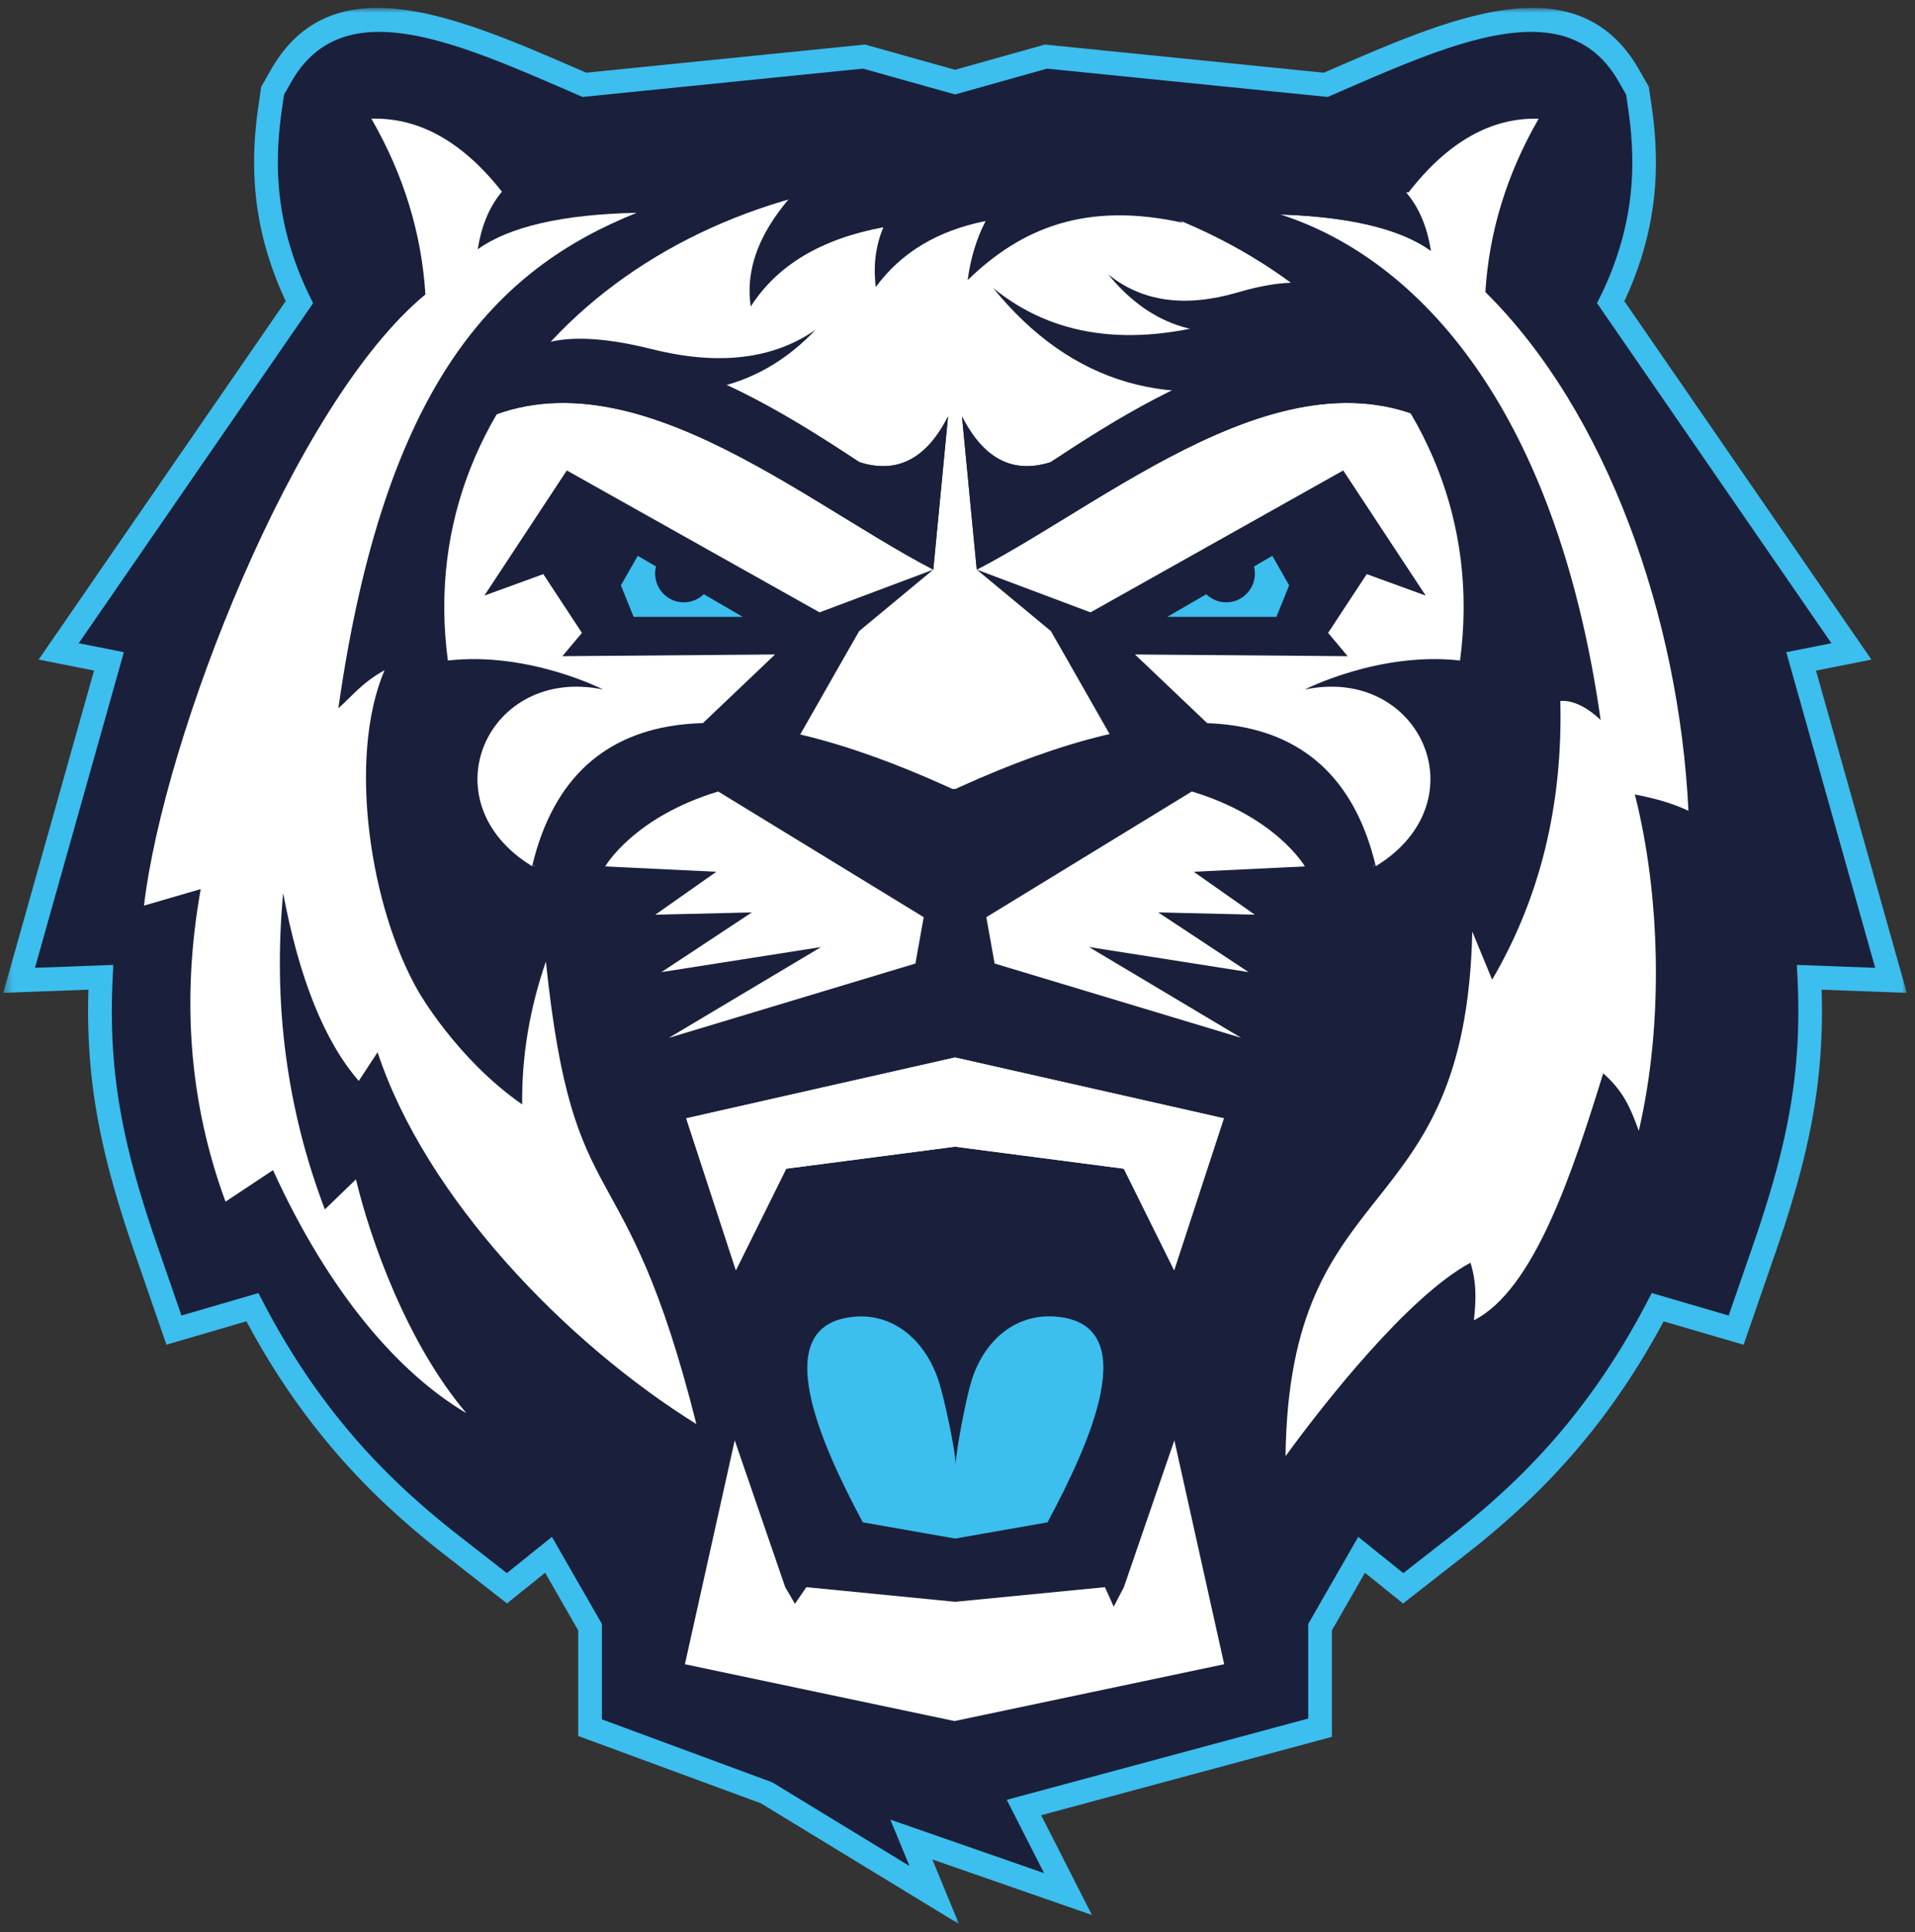 <svg width="224" height="226" fill="none" xmlns="http://www.w3.org/2000/svg"><rect width="100%" height="100%" fill="#333333" stroke="none"/><mask id="a" style="mask-type:luminance" maskUnits="userSpaceOnUse" x="0" y="0" width="224" height="226"><path d="M223.042.923H.381v224.115h222.661V.923z" fill="#fff"/></mask><g mask="url(#a)"><path d="M124.922 221.533l-18.331-6.38 2.682 6.494-19.668-11.985-20.592-7.586v-11.759l-4.855-8.46-4.867 3.916-6.56-5.125c-5.744-4.485-10.791-9.341-15.316-15.264-2.859-3.738-5.477-7.845-7.897-12.488l-9.175 2.679-3.304-9.549c-2.887-8.339-4.512-14.912-5.101-21.79-.275-3.228-.32-6.463-.149-9.926l-9.559.356 10.51-37.305-5.882-1.167 28.157-40.85a39.327 39.327 0 01-2.438-6.196c-1.482-5.006-1.89-10.245-.993-16.46l.3-2.065.988-1.738c6.548-11.502 20.315-5.536 34.08.432l1.395.61 32.723-3.304 1.898.534 8.744 2.455 8.744-2.455 1.898-.534 32.723 3.303 1.394-.609c13.765-5.966 27.532-11.932 34.079-.432l.989 1.738.299 2.065c.896 6.215.487 11.454-.993 16.46a39.3 39.3 0 01-2.44 6.197l28.157 40.85-5.879 1.166 10.509 37.305-9.559-.356c.17 3.463.127 6.698-.149 9.926-.589 6.878-2.214 13.451-5.101 21.79l-3.304 9.549-9.175-2.679c-2.419 4.643-5.04 8.75-7.897 12.488-4.527 5.92-9.574 10.777-15.317 15.264l-6.561 5.125-4.865-3.916-4.855 8.46v11.759l-34.636 9.337 5.149 10.12z" fill="#1A203B"/><path d="M104.134 212.824l17.991 6.261-4.364-8.573 35.266-9.508v-11.065l5.846-10.185 5.272 4.243 5.697-4.452c6.08-4.749 10.87-9.52 15.069-15.011 2.883-3.771 5.425-7.79 7.768-12.289l.526-1.006 9 2.628 2.874-8.302c2.97-8.588 4.475-15.002 5.03-21.452.266-3.11.314-6.296.146-9.742l-.074-1.514 9.163.341-10.399-36.916 5.278-1.048-27.416-39.775.36-.736a37.54 37.54 0 002.354-5.977c1.487-5.02 1.789-10.058.952-15.862l-.259-1.804-.859-1.508c-5.936-10.425-18.755-4.867-32.33 1.018l-1.723.751-32.821-3.314-10.762 3.02-10.765-3.02-32.821 3.314-1.725-.753C52.835 4.705 40.016-.852 34.08 9.572l-.858 1.508-.26 1.804c-.837 5.801-.535 10.842.952 15.861a37.656 37.656 0 002.352 5.978l.36.736L9.21 75.234l5.28 1.048L4.09 113.198l9.163-.341-.074 1.514c-.168 3.446-.12 6.632.146 9.742.553 6.447 2.058 12.864 5.028 21.452l2.874 8.302 9-2.628.524 1.006c2.343 4.499 4.885 8.518 7.768 12.289 4.2 5.491 8.988 10.262 15.068 15.011l5.7 4.452 5.272-4.243 5.846 10.185v11.159l19.926 7.368 16.051 9.784-2.24-5.428-.007.002zm8.035 12.214l-23.167-14.119-21.373-7.874v-12.356l-3.866-6.738-4.46 3.591-7.42-5.797c-6.272-4.899-11.219-9.828-15.567-15.513-2.762-3.614-5.221-7.447-7.493-11.686l-9.355 2.732-3.735-10.797c-3.053-8.818-4.599-15.435-5.173-22.126a73.17 73.17 0 01-.214-8.601l-9.963.371L11 78.431l-6.482-1.285L33.42 35.217a40.095 40.095 0 01-2.168-5.672c-1.605-5.423-1.935-10.842-1.037-17.057l.336-2.327 1.12-1.969c7.159-12.58 21.734-6.265 35.827-.156l1.07.468L101.19 5.21l10.522 2.952 10.52-2.952 32.625 3.294 1.063-.463c14.097-6.112 28.672-12.427 35.831.153l1.118 1.97.336 2.327c.898 6.216.568 11.638-1.037 17.059a40.244 40.244 0 01-2.166 5.672l28.901 41.928-6.482 1.285 10.62 37.694-9.965-.371a73.56 73.56 0 01-.214 8.601c-.574 6.691-2.12 13.31-5.173 22.127l-3.735 10.796-9.355-2.731c-2.272 4.239-4.731 8.071-7.493 11.686-4.348 5.685-9.295 10.614-15.567 15.512l-7.421 5.797-4.459-3.591-3.865 6.738v12.453l-34.008 9.168 5.938 11.669-18.67-6.498 3.119 7.557-.004-.004z" fill="#3CBEEE"/><path d="M111.461 20.678h-.247c-33.568.031-63.15 24.173-58.826 56.577 9.482-1.07 18.163 3.395 18.163 3.395-13.503-2.843-20.714 13.09-8.308 20.663 5.052-21.25 25.357-19.788 48.404-9.38l.814.37.125-.056.122.057.817-.372c23.044-10.407 43.35-11.868 48.401 9.381 12.404-7.572 5.193-23.506-8.308-20.663 0 0 8.681-4.465 18.164-3.395 4.324-32.404-25.259-56.546-58.827-56.575h-.494v-.002zM62.519 101.2l-.029.114-.092-.114h.12zm98.134 0l.028.114.092-.114h-.12z" fill="#fff"/><path d="M110.893 48.705l-1.727 17.921c-16.672-8.667-39.052-28.614-57.414-14.71 12.701-20.285 33.859-7.705 48.777 2.14 4.394 1.407 7.849-.375 10.367-5.35" fill="#1A203B"/></g><path d="M74.596 65.013l12.29 7.14H74.117l-1.49-3.688 1.969-3.452z" fill="#0095D6"/><mask id="b" style="mask-type:luminance" maskUnits="userSpaceOnUse" x="0" y="0" width="224" height="226"><path d="M223.042.923H.381v224.115h222.661V.923z" fill="#fff"/></mask><g mask="url(#b)"><path d="M79.985 63.7c1.854 0 3.355 1.511 3.355 3.375 0 1.863-1.503 3.377-3.355 3.377s-3.354-1.512-3.354-3.377c0-1.866 1.502-3.376 3.354-3.376z" fill="#1A203B"/><path d="M39.577 82.846c5.418-38.125 18.528-51.404 34.911-57.96-5-1.397-10.094-2.039-15.623-2.27-4.645-5.981-9.788-8.893-15.425-8.732 3.767 6.535 5.875 13.387 6.32 20.555C34.31 47.18 19.136 86.39 16.843 105.922l6.634-1.932c-2.297 12.889-1.327 25.074 2.903 36.56l5.556-3.687c6.61 14.497 14.784 23.797 22.611 28.418-6.927-8.153-11.231-20.299-12.91-27.342L38 141.456c-4.457-11.696-6.084-24.028-4.88-37.002 1.882 10.016 4.832 17.343 8.846 21.973l2.201-3.354c5.617 17.022 22.022 33.989 37.288 43.489-8.434-33.578-14.342-22.885-17.602-54.096-1.909 5.525-2.835 11.095-2.774 16.708-7.632-5.292-12.125-13.185-12.125-13.185-5.625-9.757-8.362-27.28-3.974-37.6-2.689 1.495-3.809 3.06-5.403 4.45" fill="#fff"/><path d="M63.989 19.061c3.841.912 7.342 2.855 10.5 5.826-8.705.19-14.91 1.615-18.61 4.272.85-5.347 3.552-8.711 8.107-10.098" fill="#1A203B"/></g><path d="M80.268 130.802l31.443-7.115 31.443 7.115-5.811 17.762-5.888-11.873-19.744-2.575-19.744 2.575-5.888 11.873-5.811-17.762z" fill="#fff"/><mask id="c" style="mask-type:luminance" maskUnits="userSpaceOnUse" x="0" y="0" width="224" height="226"><path d="M223.042.923H.381v224.115h222.661V.923z" fill="#fff"/></mask><g mask="url(#c)" fill="#1A203B"><path d="M93.39 22.027c13.09-1.604 32.029-5.47 45.001 4.035-11.332-2.51-18.888.578-25.202 6.7.338-2.558 1.037-4.86 2.101-6.91-5.624 1.124-9.906 3.7-12.848 7.723-.312-2.536-.015-4.867.889-6.992-7.261 1.35-12.433 4.439-15.514 9.271-.682-4.573 1.177-9.181 5.575-13.824M112.525 48.705c1.151 11.948 1.728 17.921 1.728 17.921 16.672-8.667 39.052-28.614 57.416-14.71-12.704-20.285-33.859-7.705-48.777 2.14-4.394 1.407-7.849-.375-10.367-5.35zM181.454 126.433c4.014-4.632 6.965-11.956 8.847-21.973 1.204 12.975-.423 25.307-4.881 37.002l-3.636-3.514c-2.162 9.072-8.683 26.616-19.554 33.178-13.106 9.79-15.593 14.069-22.278-3.34 15.811-9.216 33.437-26.933 39.301-44.704 1.468 2.235 2.201 3.354 2.201 3.354"/></g><path d="M73.853 92.537L90.656 76.55l-24.875.198 2.287-2.725-4.516-6.872-6.895 2.51L66.3 55.025l29.563 16.598 13.304-4.997-8.661 7.181-1.548 2.699-8.611 15.123-16.493.908z" fill="#1A203B"/><mask id="d" style="mask-type:luminance" maskUnits="userSpaceOnUse" x="0" y="0" width="224" height="226"><path d="M223.042.923H.381v224.115h222.661V.923z" fill="#fff"/></mask><g mask="url(#d)"><path d="M110.893 48.705l-1.727 17.921c-16.672-8.667-39.052-28.614-57.414-14.71 12.701-20.285 33.859-7.705 48.777 2.14 4.394 1.407 7.849-.375 10.367-5.35" fill="#1A203B"/></g><path d="M74.596 65.013l12.29 7.14H74.117l-1.49-3.688 1.969-3.452z" fill="#3CBEEE"/><mask id="e" style="mask-type:luminance" maskUnits="userSpaceOnUse" x="0" y="0" width="224" height="226"><path d="M223.042.923H.381v224.115h222.661V.923z" fill="#fff"/></mask><g mask="url(#e)"><path d="M79.985 63.7c1.854 0 3.355 1.511 3.355 3.375 0 1.863-1.503 3.377-3.355 3.377s-3.354-1.512-3.354-3.377c0-1.866 1.502-3.376 3.354-3.376zM112.525 48.706c1.151 11.948 1.728 17.92 1.728 17.92 16.672-8.667 39.052-28.613 57.416-14.71-12.704-20.285-33.859-7.704-48.777 2.14-4.394 1.407-7.849-.375-10.367-5.35zM181.454 126.433c4.014-4.632 6.965-11.956 8.847-21.973 1.204 12.975-.423 25.307-4.881 37.002l-3.636-3.514c-2.162 9.072-8.683 26.616-19.554 33.178-13.106 9.79-15.593 14.069-22.278-3.34 15.811-9.216 33.437-26.933 39.301-44.704 1.468 2.235 2.201 3.354 2.201 3.354" fill="#1A203B"/><path d="M187.229 84.209c-5.344-37.598-22.221-54.527-38.043-59.305 4.933-1.378 10.126-2.18 15.579-2.406 4.582-5.898 9.653-8.77 15.213-8.612-3.717 6.445-5.796 13.203-6.233 20.274 14.257 14.084 22.656 38.09 23.756 60.673-2.118-1.002-4.315-1.53-6.272-1.91 2.962 11.606 3.42 26.696.461 39.341-1.107-3.117-2.013-4.809-4.16-6.727-3.555 11.499-8.072 25.326-15.126 28.886.304-2.797.26-4.56-.395-6.735-7.305 3.936-17.148 16.455-21.638 22.632.428-33.87 21.075-26.179 21.843-61.363l2.324 5.632c5.613-9.581 8.273-20.446 7.976-32.596 2.328-.233 4.71 2.22 4.71 2.22" fill="#fff"/><path d="M159.255 19.232c-3.841.912-7.342 2.855-10.5 5.826 8.705.191 14.909 1.615 18.609 4.272-.85-5.347-3.551-8.713-8.107-10.098" fill="#1A203B"/><path d="M159.255 19.232c-3.841.912-7.342 2.855-10.5 5.826 8.705.191 14.909 1.615 18.609 4.272-.85-5.347-3.551-8.713-8.107-10.098" fill="#1A203B"/></g><path d="M80.268 130.802l31.443-7.115 31.443 7.115-5.811 17.762-5.888-11.873-19.744-2.575-19.744 2.575-5.888 11.873-5.811-17.762z" fill="#fff"/><mask id="f" style="mask-type:luminance" maskUnits="userSpaceOnUse" x="0" y="0" width="224" height="226"><path d="M223.042.923H.381v224.115h222.661V.923z" fill="#fff"/></mask><g mask="url(#f)" fill="#fff"><path d="M70.791 101.34l13 .624-7.14 5.022 11.294-.268-10.574 6.983 18.674-2.933-17.81 10.622 28.841-8.693.972-5.421-24.04-14.7c-9.91 3-13.215 8.756-13.217 8.764zM152.629 101.338l-13.001.624 7.144 5.021-11.297-.268 10.574 6.984-18.674-2.934 17.809 10.623-28.842-8.693-.97-5.419 24.04-14.702c9.911 3 13.215 8.755 13.217 8.764z"/></g><path d="M148.823 65.013l-12.289 7.14h12.769l1.49-3.688-1.97-3.452z" fill="#0095D6"/><mask id="g" style="mask-type:luminance" maskUnits="userSpaceOnUse" x="0" y="0" width="224" height="226"><path d="M223.042.923H.381v224.115h222.661V.923z" fill="#fff"/></mask><g mask="url(#g)"><path d="M143.434 63.7c-1.855 0-3.355 1.511-3.355 3.375 0 1.863 1.503 3.377 3.355 3.377 1.851 0 3.354-1.512 3.354-3.377 0-1.866-1.503-3.376-3.354-3.376z" fill="#1A203B"/></g><path d="M149.568 92.537L132.763 76.55l24.874.198-2.286-2.725 4.518-6.872 6.893 2.51-9.642-14.636-29.563 16.598-13.302-4.997 8.661 7.181 1.548 2.699 8.611 15.123 16.493.908z" fill="#1A203B"/><path d="M148.823 65.013l-12.289 7.14h12.769l1.49-3.688-1.97-3.452z" fill="#3CBEEE"/><mask id="h" style="mask-type:luminance" maskUnits="userSpaceOnUse" x="0" y="0" width="224" height="226"><path d="M223.042.923H.381v224.115h222.661V.923z" fill="#fff"/></mask><g mask="url(#h)" fill="#1A203B"><path d="M143.433 63.699c-1.855 0-3.355 1.512-3.355 3.375 0 1.864 1.503 3.378 3.355 3.378 1.851 0 3.354-1.512 3.354-3.378s-1.503-3.375-3.354-3.375zM70.566 44.763c10.127 2.641 18.408.576 24.837-6.193-4.962 3.45-11.317 4.21-19.063 2.286-7.84-1.978-13.138-1.585-15.894 1.184-1.841 3.279-2.76 4.92-2.76 4.92 4.315-1.265 8.335-3.254 12.878-2.195M151.332 43.954c-14.335 4.377-26.056.956-35.158-10.264 7.023 5.717 16.021 6.979 26.984 3.786 11.098-3.279 18.6-2.624 22.5 1.964l3.907 8.153c-6.108-2.096-11.799-5.395-18.231-3.639"/><path d="M149.339 37.84c-8.037 2.455-14.608.537-19.712-5.755 3.94 3.207 8.982 3.914 15.13 2.123 6.222-1.837 10.428-1.47 12.614 1.103l2.19 4.571c-3.424-1.175-6.615-3.026-10.22-2.041"/></g><path d="M143.195 194.653l-31.541 6.645-31.54-6.645 5.829-26.186 5.905 17.172 1.134 1.944 1.343-1.944 17.394 1.711 17.528-1.711 1.026 2.281 1.188-2.281 5.906-17.172 5.828 26.186z" fill="#fff"/><mask id="i" style="mask-type:luminance" maskUnits="userSpaceOnUse" x="0" y="0" width="224" height="226"><path d="M223.042.923H.381v224.115h222.661V.923z" fill="#fff"/></mask><g mask="url(#i)"><path d="M113.617 161.563c-.605 1.973-1.833 8.258-1.833 9.772 0-1.58-1.312-7.722-1.974-9.772-1.478-4.582-5.106-7.971-9.875-7.555-10.269.894-3.927 14.861.987 24.049l10.804 1.897 10.803-1.897c4.914-9.185 11.326-23.175 1.027-24.06-4.857-.418-8.504 2.876-9.941 7.566" fill="#3CBEEE"/></g></svg>